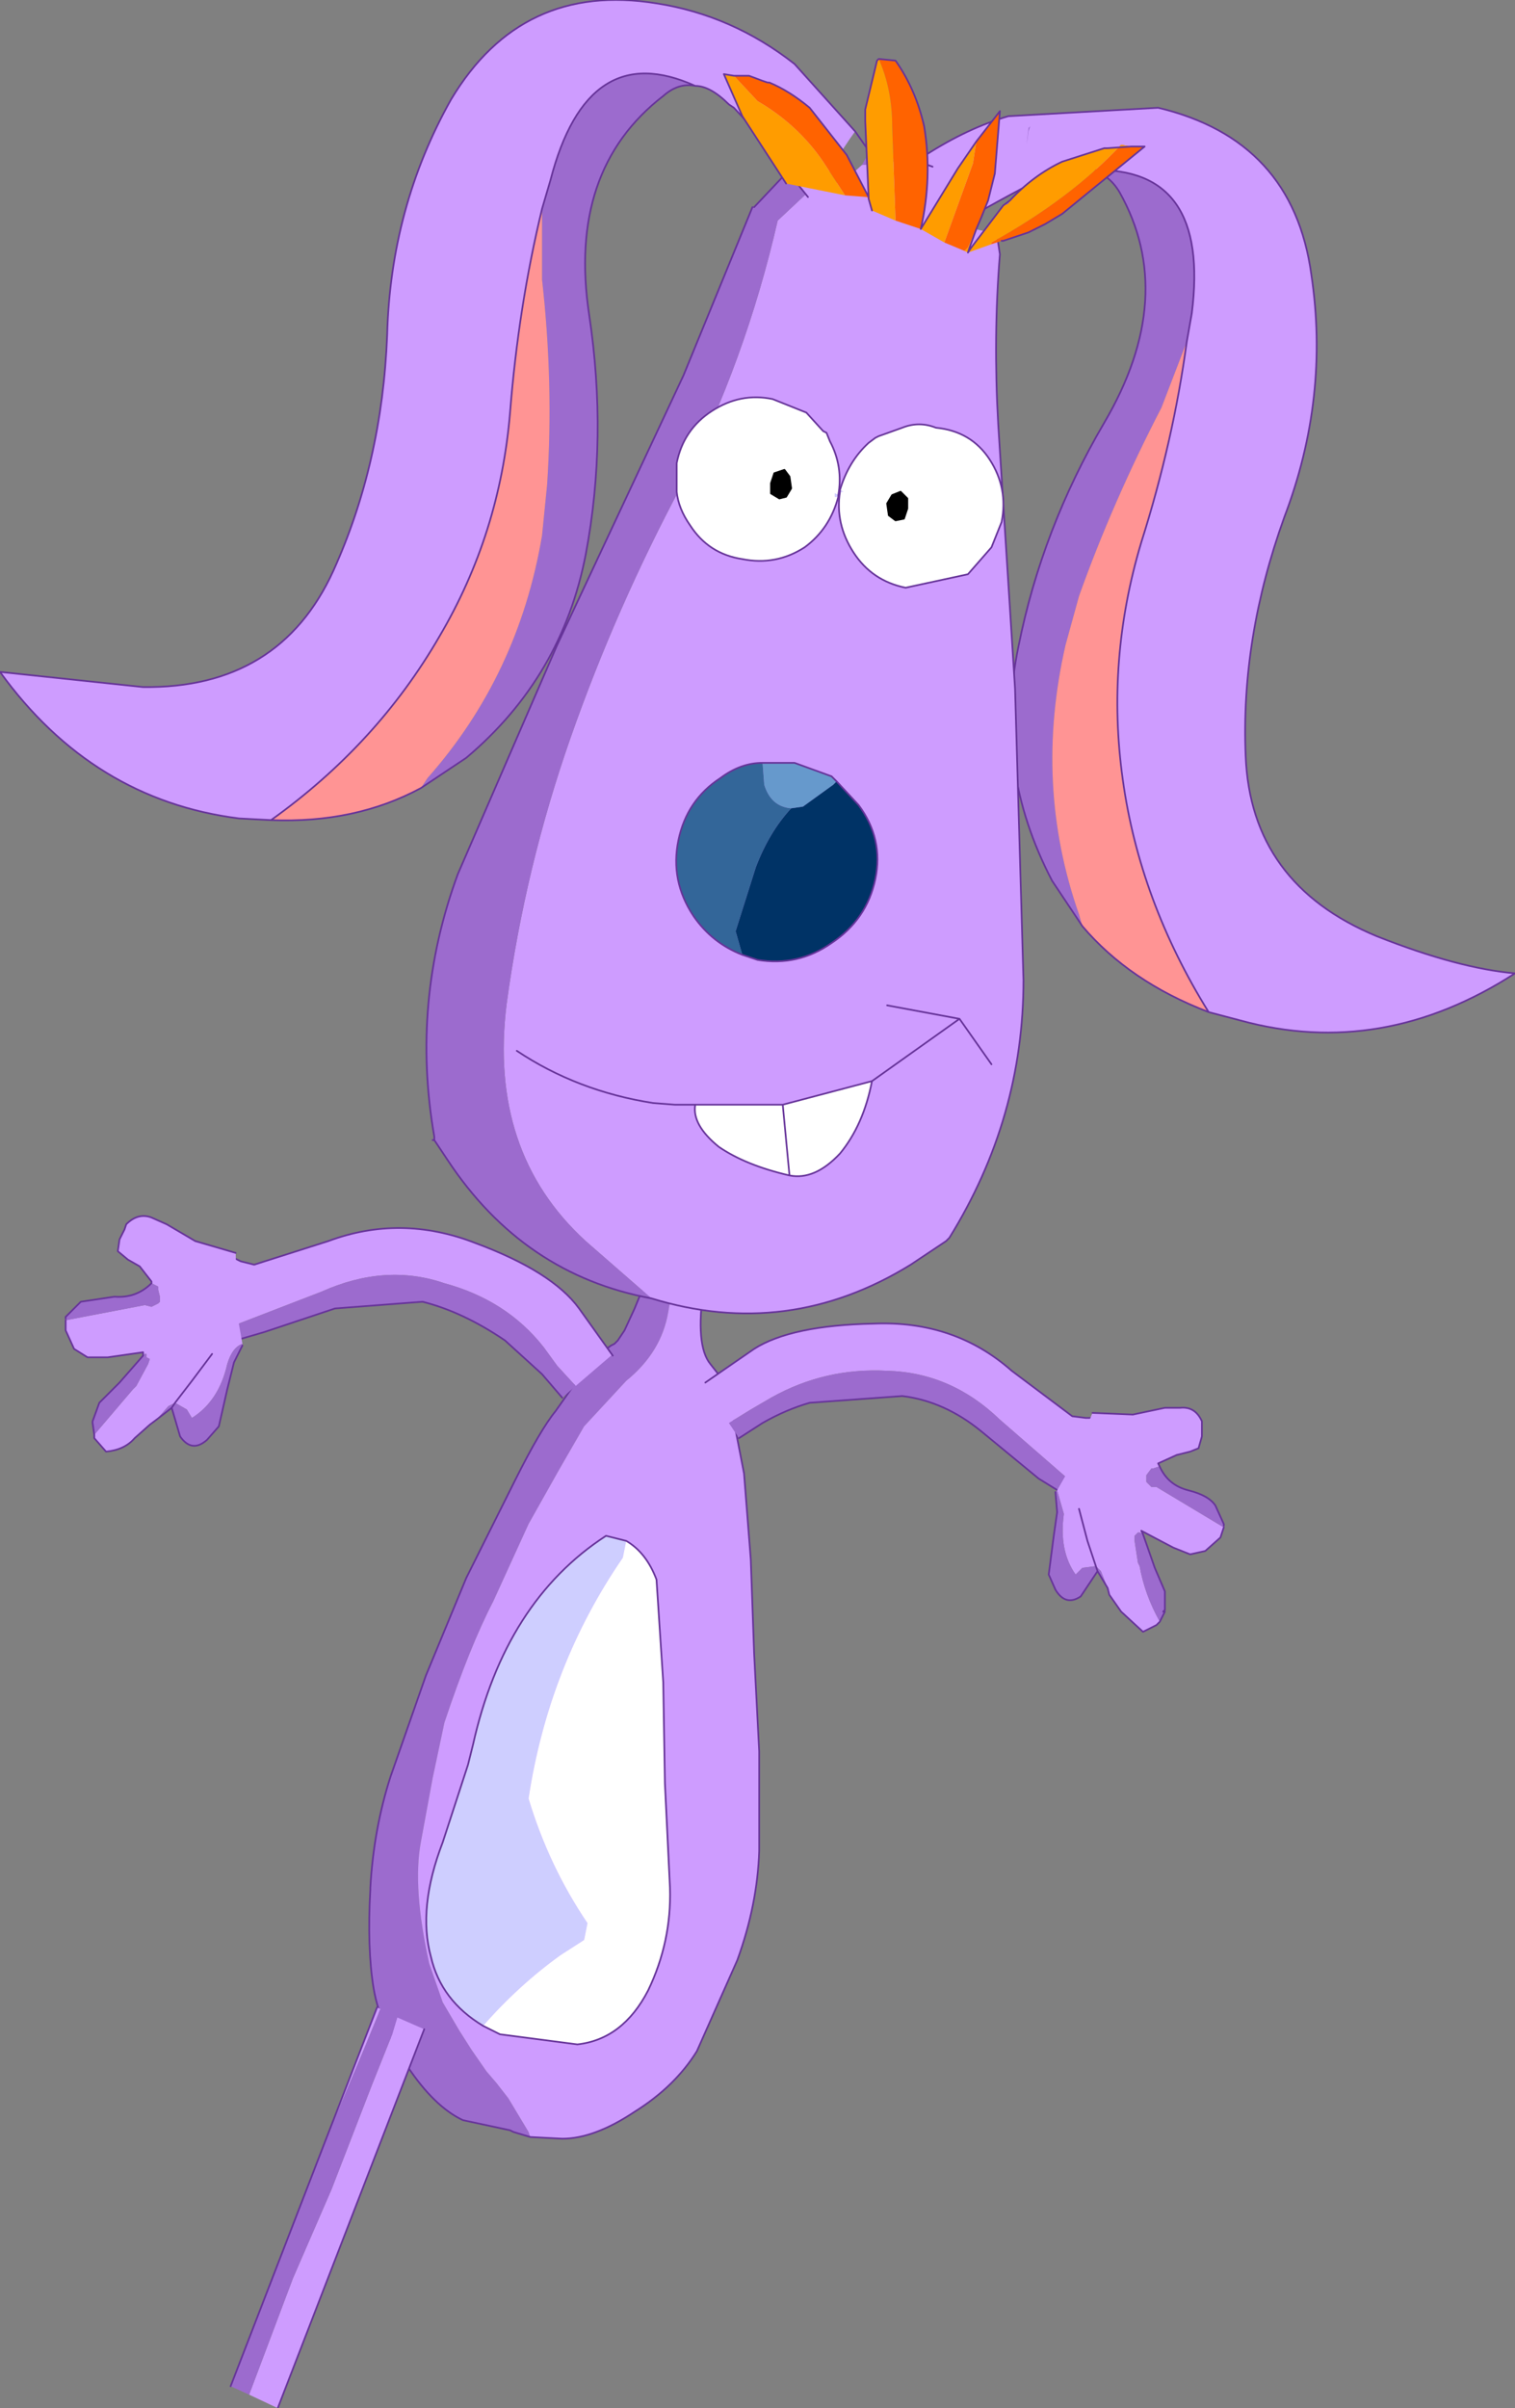 <?xml version="1.0" encoding="UTF-8" standalone="no"?>
<svg xmlns:xlink="http://www.w3.org/1999/xlink" height="71.5px" width="45.0px" xmlns="http://www.w3.org/2000/svg">
  <rect width="100%" height="100%" fill="#808080" stroke="none"/>
  <g transform="matrix(1.0, 0.0, 0.0, 1.0, -169.8, -93.55)">
    <path d="M185.55 157.0 L185.05 156.85 184.95 156.8 183.55 156.5 Q182.7 156.1 181.9 154.9 181.1 153.75 180.9 152.6 180.7 151.4 180.8 149.65 L180.8 149.6 Q180.9 147.85 181.4 146.3 L182.45 143.3 183.65 140.4 185.1 137.5 Q185.85 136.0 186.3 135.45 L186.9 134.6 187.3 134.15 Q187.45 133.85 187.95 133.5 L188.05 133.45 188.15 133.35 188.2 133.25 188.35 133.05 189.0 131.6 189.1 131.3 189.55 130.25 189.6 130.2 190.0 130.2 189.9 131.05 189.65 132.5 Q189.45 133.7 188.4 134.55 L187.15 135.9 186.4 137.2 185.5 138.8 184.45 141.1 Q183.75 142.45 183.0 144.7 L182.65 146.35 182.3 148.25 Q182.05 149.6 182.55 151.85 L182.95 153.0 183.45 153.85 183.8 154.4 184.25 155.05 184.55 155.4 184.9 155.85 185.5 156.85 185.55 157.0 M188.15 133.35 L188.35 133.05 188.15 133.35" fill="#9c6bce" fill-rule="evenodd" stroke="none"/>
    <path d="M190.0 130.2 Q190.95 130.25 190.7 131.8 190.45 133.5 190.9 134.05 L191.45 134.75 191.55 135.5 191.9 137.3 192.1 139.85 192.2 142.65 192.35 145.55 192.35 148.5 Q192.3 150.1 191.7 151.75 L190.5 154.45 Q189.85 155.5 188.65 156.25 187.45 157.05 186.5 157.05 L185.55 157.0 185.5 156.85 184.9 155.85 184.55 155.4 184.25 155.05 183.8 154.4 183.45 153.85 182.95 153.0 182.55 151.85 Q182.05 149.6 182.3 148.25 L182.65 146.35 183.0 144.7 Q183.75 142.45 184.45 141.1 L185.5 138.8 186.4 137.2 187.15 135.9 188.4 134.55 Q189.45 133.7 189.65 132.5 L189.9 131.05 190.0 130.2 M188.35 133.05 L188.65 132.4 189.1 131.3 189.0 131.6 188.35 133.05" fill="#ce9cff" fill-rule="evenodd" stroke="none"/>
    <path d="M190.0 130.2 Q190.95 130.25 190.7 131.8 190.45 133.5 190.9 134.05 L191.45 134.75 191.55 135.5 191.9 137.3 192.1 139.85 192.2 142.65 192.35 145.55 192.35 148.5 Q192.3 150.1 191.7 151.75 L190.5 154.45 Q189.85 155.5 188.65 156.25 187.45 157.05 186.5 157.05 L185.55 157.0 185.05 156.85 184.95 156.8 183.55 156.5 Q182.7 156.1 181.9 154.9 181.1 153.75 180.9 152.6 180.7 151.4 180.8 149.65 L180.8 149.6 Q180.9 147.85 181.4 146.3 L182.45 143.3 183.65 140.4 185.1 137.5 Q185.85 136.0 186.3 135.45 L186.9 134.6 187.3 134.15 Q187.45 133.85 187.95 133.5 L188.05 133.45 188.15 133.35 188.35 133.05 188.65 132.4 189.1 131.3 189.55 130.25 189.6 130.2 190.0 130.2 Z" fill="none" stroke="#663399" stroke-linecap="round" stroke-linejoin="round" stroke-width="0.05"/>
    <path d="M186.9 134.7 L186.35 134.1 185.95 133.55 Q184.85 132.15 183.0 131.65 181.25 131.05 179.35 131.9 L176.5 133.0 176.5 132.95 176.7 131.15 176.75 130.9 176.95 131.0 177.35 131.1 179.55 130.4 Q181.7 129.6 183.9 130.45 186.2 131.3 187.0 132.4 L188.0 133.8 187.95 133.8 186.9 134.7" fill="#ce9cff" fill-rule="evenodd" stroke="none"/>
    <path d="M176.5 133.0 L179.35 131.9 Q181.25 131.05 183.0 131.65 184.85 132.15 185.95 133.55 L186.35 134.1 186.9 134.7 186.5 135.05 185.9 134.35 184.8 133.35 Q183.55 132.5 182.35 132.2 L179.75 132.4 177.65 133.1 176.45 133.45 176.5 133.0 M177.35 131.1 L176.95 131.0 177.35 131.1" fill="#9c6bce" fill-rule="evenodd" stroke="none"/>
    <path d="M188.0 133.8 L187.0 132.4 Q186.2 131.3 183.9 130.45 181.7 129.6 179.55 130.4 L177.35 131.1 176.95 131.0 176.75 130.9 M176.45 133.45 L177.65 133.1 179.75 132.4 182.35 132.2 Q183.55 132.5 184.8 133.35 L185.9 134.35 186.5 135.05" fill="none" stroke="#663399" stroke-linecap="round" stroke-linejoin="round" stroke-width="0.05"/>
    <path d="M174.3 131.65 L174.3 131.6 173.95 131.15 173.6 130.95 173.3 130.7 173.35 130.35 173.5 130.05 173.55 129.9 Q173.9 129.55 174.3 129.7 L174.75 129.9 175.6 130.4 176.8 130.75 176.85 132.6 177.0 133.45 Q176.7 133.55 176.55 134.05 176.3 135.15 175.5 135.65 L175.35 135.4 175.0 135.2 174.8 135.3 174.45 135.7 174.25 135.85 173.8 136.25 Q173.5 136.6 172.95 136.65 L172.6 136.25 172.6 136.15 173.75 134.8 173.85 134.7 174.2 134.05 174.25 133.9 174.15 133.85 174.15 133.75 174.1 133.75 174.05 133.8 174.05 133.7 173.0 133.85 172.4 133.85 172.0 133.6 171.75 133.05 171.75 132.75 174.1 132.3 174.3 132.35 174.5 132.25 174.55 132.2 174.55 132.05 174.5 131.85 174.5 131.75 174.3 131.65 M176.1 133.75 L175.5 134.55 175.0 135.2 175.5 134.55 176.1 133.75" fill="#ce9cff" fill-rule="evenodd" stroke="none"/>
    <path d="M177.0 133.45 L177.0 133.5 176.75 134.0 176.55 134.8 176.3 135.9 175.95 136.3 Q175.5 136.7 175.15 136.2 L174.9 135.35 174.45 135.7 174.8 135.3 175.0 135.2 175.35 135.4 175.5 135.65 Q176.3 135.15 176.55 134.05 176.7 133.55 177.0 133.45 M172.6 136.15 L172.55 135.8 172.55 135.75 172.75 135.2 173.35 134.6 174.05 133.8 174.1 133.75 174.15 133.75 174.15 133.85 174.25 133.9 174.2 134.05 173.85 134.7 173.75 134.8 172.6 136.15 M171.75 132.75 L171.75 132.7 171.75 132.65 172.2 132.2 173.2 132.05 Q173.85 132.1 174.3 131.65 L174.5 131.75 174.5 131.85 174.55 132.05 174.55 132.2 174.5 132.25 174.3 132.35 174.1 132.3 171.75 132.75 M174.9 135.35 L175.0 135.2 174.9 135.35" fill="#9c6bce" fill-rule="evenodd" stroke="none"/>
    <path d="M174.3 131.65 L174.3 131.6 173.95 131.15 173.6 130.95 173.3 130.7 173.35 130.35 173.5 130.05 173.55 129.9 Q173.9 129.55 174.3 129.7 L174.75 129.9 175.6 130.4 176.8 130.75 M177.0 133.5 L176.75 134.0 176.55 134.8 176.3 135.9 175.95 136.3 Q175.5 136.7 175.15 136.2 L174.9 135.35 174.45 135.7 174.25 135.85 173.8 136.25 Q173.5 136.6 172.95 136.65 L172.6 136.25 172.6 136.15 172.55 135.8 172.55 135.75 172.75 135.2 173.35 134.6 174.05 133.8 174.05 133.7 173.0 133.85 172.4 133.85 172.0 133.6 171.75 133.05 171.75 132.75 M171.75 132.7 L171.75 132.65 172.2 132.2 173.2 132.05 Q173.85 132.1 174.3 131.65 M175.0 135.2 L174.9 135.35 M175.0 135.2 L175.5 134.55 176.1 133.75" fill="none" stroke="#663399" stroke-linecap="round" stroke-linejoin="round" stroke-width="0.05"/>
    <path d="M191.45 135.8 L192.1 135.4 192.7 135.05 Q194.3 134.15 196.15 134.25 198.05 134.3 199.5 135.7 L201.8 137.7 202.25 135.95 202.25 135.65 202.05 135.65 201.65 135.6 199.85 134.25 Q198.15 132.75 195.75 132.85 193.3 132.9 192.2 133.6 L190.75 134.6 190.8 134.6 191.45 135.8" fill="#ce9cff" fill-rule="evenodd" stroke="none"/>
    <path d="M201.8 137.7 L199.5 135.7 Q198.05 134.3 196.15 134.25 194.3 134.15 192.7 135.05 L192.1 135.4 191.45 135.8 191.75 136.25 192.45 135.8 Q193.15 135.4 193.85 135.2 L196.6 135.0 Q197.85 135.15 198.95 136.05 L200.65 137.45 201.7 138.1 201.8 137.7 M201.65 135.6 L202.05 135.65 201.65 135.6" fill="#9c6bce" fill-rule="evenodd" stroke="none"/>
    <path d="M201.7 138.1 L200.65 137.45 198.95 136.05 Q197.85 135.15 196.6 135.0 L193.85 135.2 Q193.15 135.4 192.45 135.8 L191.75 136.25 M190.75 134.6 L192.2 133.6 Q193.3 132.9 195.75 132.85 198.15 132.75 199.85 134.25 L201.65 135.6 202.05 135.65 202.25 135.65" fill="none" stroke="#663399" stroke-linecap="round" stroke-linejoin="round" stroke-width="0.05"/>
    <path d="M202.25 135.5 L201.6 137.1 201.2 137.8 201.4 138.5 Q201.25 139.6 201.75 140.3 L201.95 140.1 202.35 140.05 202.5 140.2 202.7 140.7 202.75 140.9 203.1 141.4 203.75 142.0 204.15 141.8 204.25 141.7 Q203.8 140.9 203.65 140.05 L203.6 139.95 203.5 139.3 203.5 139.15 203.6 139.05 203.65 139.05 203.75 139.1 203.7 139.0 204.65 139.5 205.15 139.7 205.6 139.6 206.05 139.2 206.15 138.9 204.15 137.7 204.0 137.7 203.85 137.55 203.85 137.45 203.85 137.35 204.0 137.15 204.05 137.15 204.2 137.1 204.25 137.1 204.2 137.0 204.75 136.75 205.15 136.65 205.4 136.55 205.5 136.2 205.5 135.9 205.5 135.75 Q205.3 135.3 204.85 135.35 L204.4 135.35 203.45 135.55 202.25 135.5 M201.85 138.35 L202.1 139.3 202.35 140.05 202.1 139.3 201.85 138.35" fill="#ce9cff" fill-rule="evenodd" stroke="none"/>
    <path d="M201.2 137.8 L201.15 137.85 201.2 138.45 201.1 139.15 200.95 140.3 201.15 140.75 Q201.45 141.25 201.9 140.95 L202.4 140.2 202.7 140.7 202.5 140.2 202.35 140.05 201.95 140.1 201.75 140.3 Q201.25 139.6 201.4 138.5 L201.2 137.8 M204.25 141.7 L204.4 141.4 204.35 141.4 204.4 141.35 204.4 140.8 204.1 140.1 203.75 139.1 203.65 139.05 203.6 139.05 203.5 139.15 203.5 139.3 203.6 139.95 203.65 140.05 Q203.8 140.9 204.25 141.7 M206.15 138.9 L206.15 138.85 206.15 138.8 205.9 138.25 Q205.7 137.95 205.1 137.8 204.5 137.65 204.25 137.1 L204.2 137.1 204.05 137.15 204.0 137.15 203.85 137.35 203.85 137.45 203.85 137.55 204.0 137.7 204.15 137.7 206.15 138.9 M202.4 140.2 L202.35 140.05 202.4 140.2" fill="#9c6bce" fill-rule="evenodd" stroke="none"/>
    <path d="M201.15 137.85 L201.2 138.45 201.1 139.15 200.95 140.3 201.15 140.75 Q201.45 141.25 201.9 140.95 L202.4 140.2 202.7 140.7 202.75 140.9 203.1 141.4 203.75 142.0 204.15 141.8 204.25 141.7 204.4 141.4 204.35 141.4 204.4 141.35 204.4 140.8 204.1 140.1 203.75 139.1 203.7 139.0 204.65 139.5 205.15 139.7 205.6 139.6 206.05 139.2 206.15 138.9 M206.15 138.85 L206.15 138.8 205.9 138.25 Q205.7 137.95 205.1 137.8 204.5 137.65 204.25 137.1 L204.2 137.0 204.75 136.75 205.15 136.65 205.4 136.55 205.5 136.2 205.5 135.9 205.5 135.75 Q205.3 135.3 204.85 135.35 L204.4 135.35 203.45 135.55 202.25 135.5 M202.35 140.05 L202.4 140.2 M202.35 140.05 L202.1 139.3 201.85 138.35" fill="none" stroke="#663399" stroke-linecap="round" stroke-linejoin="round" stroke-width="0.05"/>
    <path d="M184.15 153.7 Q182.9 152.95 182.6 151.65 182.2 150.2 182.95 148.25 L183.7 145.95 183.85 145.35 Q184.8 141.1 187.8 139.15 L188.4 139.3 188.3 139.8 Q186.1 143.0 185.5 146.95 186.1 148.95 187.25 150.65 L187.15 151.15 186.45 151.6 Q185.2 152.5 184.15 153.7" fill="#ceceff" fill-rule="evenodd" stroke="none"/>
    <path d="M188.4 139.3 Q189.0 139.65 189.3 140.45 L189.5 143.5 189.55 146.5 189.7 149.6 Q189.75 151.2 189.05 152.65 188.3 154.1 186.95 154.25 L184.65 153.95 184.15 153.7 Q185.2 152.5 186.45 151.6 L187.15 151.15 187.25 150.65 Q186.1 148.95 185.5 146.95 186.1 143.0 188.3 139.8 L188.4 139.3" fill="#ffffff" fill-rule="evenodd" stroke="none"/>
    <path d="M184.15 153.7 Q182.9 152.95 182.6 151.65 182.2 150.2 182.95 148.25 L183.7 145.95 183.85 145.35 Q184.8 141.1 187.8 139.15 L188.4 139.3 Q189.0 139.65 189.3 140.45 L189.5 143.5 189.55 146.5 189.7 149.6 Q189.75 151.2 189.05 152.65 188.3 154.1 186.95 154.25 L184.65 153.95 184.15 153.7 Z" fill="none" stroke="#663399" stroke-linecap="round" stroke-linejoin="round" stroke-width="0.05"/>
    <path d="M205.7 123.6 L206.65 123.85 Q210.85 125.0 214.8 122.45 213.1 122.3 210.7 121.35 206.95 119.8 206.8 116.0 206.65 112.5 207.95 108.9 209.3 105.35 208.75 101.7 208.2 97.7 204.2 96.75 L199.75 97.0 Q198.55 97.35 197.3 98.15 L197.7 100.3 197.9 100.45 Q198.55 100.0 200.15 99.15 L200.95 98.85 201.1 98.75 202.25 98.6 Q205.75 98.5 205.2 102.85 L205.05 103.7 Q204.65 106.65 203.7 109.65 202.65 113.15 203.15 116.7 203.65 120.3 205.7 123.6" fill="#ce9cff" fill-rule="evenodd" stroke="none"/>
    <path d="M205.05 103.7 L205.2 102.85 Q205.75 98.5 202.25 98.6 202.75 98.75 203.05 99.25 204.8 102.35 202.6 106.1 200.75 109.25 200.05 112.75 199.3 116.35 201.05 119.7 L201.95 121.05 201.85 120.7 Q200.5 116.85 201.45 112.7 L201.85 111.25 Q202.85 108.45 204.3 105.65 L205.05 103.7" fill="#9c6bce" fill-rule="evenodd" stroke="none"/>
    <path d="M205.7 123.6 Q203.65 120.3 203.15 116.7 202.65 113.15 203.7 109.65 204.65 106.65 205.05 103.7 L204.3 105.65 Q202.85 108.45 201.85 111.25 L201.45 112.7 Q200.5 116.85 201.85 120.7 L201.95 121.05 Q203.35 122.7 205.7 123.6" fill="#ff9494" fill-rule="evenodd" stroke="none"/>
    <path d="M197.3 98.15 Q198.55 97.35 199.75 97.0 L204.2 96.75 Q208.2 97.7 208.75 101.7 209.3 105.35 207.95 108.9 206.65 112.5 206.8 116.0 206.95 119.8 210.7 121.35 213.1 122.3 214.8 122.45 210.85 125.0 206.65 123.85 L205.7 123.6 Q203.65 120.3 203.15 116.7 202.65 113.15 203.7 109.65 204.65 106.65 205.05 103.7 L205.2 102.85 Q205.75 98.5 202.25 98.6 L201.1 98.75 200.95 98.85 200.15 99.15 Q198.55 100.0 197.9 100.45 M197.3 98.15 L196.8 98.4 M202.25 98.6 Q202.75 98.75 203.05 99.25 204.8 102.35 202.6 106.1 200.75 109.25 200.05 112.75 199.3 116.35 201.05 119.7 L201.95 121.05 Q203.35 122.7 205.7 123.6" fill="none" stroke="#663399" stroke-linecap="round" stroke-linejoin="round" stroke-width="0.05"/>
    <path d="M199.4 100.45 L199.5 101.1 Q199.3 103.55 199.45 106.15 L199.95 114.0 200.2 122.65 Q200.2 126.75 198.0 130.3 L197.9 130.4 196.85 131.1 Q193.2 133.35 189.15 132.1 L187.2 130.4 Q184.3 127.75 184.85 123.35 185.4 119.3 186.75 115.45 188.1 111.6 190.05 107.95 191.95 104.25 192.9 100.1 L193.7 99.35 193.9 99.15 194.05 99.05 194.85 98.95 195.4 98.45 196.8 98.3 196.95 98.3 197.5 98.5 Q197.55 99.2 197.9 99.65 198.3 100.4 199.4 100.45" fill="#ce9cff" fill-rule="evenodd" stroke="none"/>
    <path d="M198.0 130.3 L197.9 130.4 198.0 130.3 M189.15 132.1 Q185.35 131.4 183.1 128.0 L182.7 127.4 182.65 127.4 182.7 127.3 Q182.0 123.3 183.4 119.5 L186.35 112.7 190.1 104.7 192.15 99.7 192.2 99.7 193.05 98.8 194.05 99.05 193.9 99.15 193.7 99.35 192.9 100.1 Q191.95 104.25 190.05 107.95 188.1 111.6 186.75 115.45 185.4 119.3 184.85 123.35 184.3 127.75 187.2 130.4 L189.15 132.1 M195.4 98.45 L195.6 98.1 196.8 98.3 195.4 98.45 M182.7 127.3 L182.7 127.4 182.7 127.3" fill="#9c6bce" fill-rule="evenodd" stroke="none"/>
    <path d="M199.4 100.45 L199.5 101.1 Q199.3 103.55 199.45 106.15 L199.95 114.0 200.2 122.65 Q200.2 126.75 198.0 130.3 L197.9 130.4 196.85 131.1 Q193.2 133.35 189.15 132.1 185.35 131.4 183.1 128.0 L182.7 127.4 182.65 127.4 M182.7 127.3 Q182.0 123.3 183.4 119.5 L186.35 112.7 190.1 104.7 192.15 99.7 M192.2 99.7 L193.05 98.8 M195.6 98.1 L196.8 98.3 196.95 98.3 197.5 98.5 M182.7 127.4 L182.7 127.3" fill="none" stroke="#663399" stroke-linecap="round" stroke-linejoin="round" stroke-width="0.05"/>
    <path d="M193.25 128.45 L193.05 126.35 193.25 128.45 Q191.95 128.15 191.15 127.6 190.35 126.95 190.45 126.35 L193.05 126.35 195.7 125.65 Q195.45 126.95 194.75 127.8 194.0 128.6 193.25 128.45" fill="#ffffff" fill-rule="evenodd" stroke="none"/>
    <path d="M196.15 123.4 L198.3 123.8 199.25 125.15 M190.45 126.35 L189.85 126.35 189.2 126.3 Q186.95 125.95 185.15 124.75 M193.05 126.35 L193.25 128.45 Q194.0 128.6 194.75 127.8 195.45 126.95 195.7 125.65 L193.05 126.35 190.45 126.35 Q190.35 126.95 191.15 127.6 191.95 128.15 193.25 128.45 M195.7 125.65 L198.3 123.8" fill="none" stroke="#663399" stroke-linecap="round" stroke-linejoin="round" stroke-width="0.05"/>
    <path d="M185.9 99.75 Q185.2 102.65 184.95 105.8 184.65 109.4 182.85 112.45 181.0 115.65 177.85 117.9 L176.9 117.85 Q172.55 117.3 169.8 113.5 L174.05 113.95 Q178.1 114.0 179.7 110.5 181.15 107.3 181.3 103.5 181.4 99.7 183.2 96.5 185.3 93.0 189.3 93.65 191.55 94.0 193.4 95.45 L195.2 97.45 Q194.55 98.35 194.05 99.4 L193.8 99.4 192.2 97.4 191.6 96.75 191.45 96.65 Q190.9 96.1 190.45 96.1 187.25 94.65 186.15 98.9 L185.9 99.75" fill="#ce9cff" fill-rule="evenodd" stroke="none"/>
    <path d="M182.3 116.95 L182.5 116.65 Q185.2 113.6 185.9 109.45 L186.05 107.95 Q186.25 104.95 185.9 101.85 L185.9 99.75 186.15 98.9 Q187.25 94.65 190.45 96.1 189.95 96.0 189.5 96.4 186.65 98.6 187.3 102.9 187.85 106.55 187.2 110.0 186.5 113.65 183.65 116.05 L182.3 116.95" fill="#9c6bce" fill-rule="evenodd" stroke="none"/>
    <path d="M185.9 99.75 L185.9 101.85 Q186.25 104.95 186.05 107.95 L185.9 109.45 Q185.2 113.6 182.5 116.65 L182.3 116.95 Q180.35 118.0 177.85 117.9 181.0 115.65 182.85 112.45 184.65 109.4 184.95 105.8 185.2 102.65 185.9 99.75" fill="#ff9494" fill-rule="evenodd" stroke="none"/>
    <path d="M185.9 99.75 Q185.2 102.65 184.95 105.8 184.65 109.4 182.85 112.45 181.0 115.65 177.85 117.9 180.35 118.0 182.3 116.95 L183.65 116.05 Q186.5 113.65 187.2 110.0 187.85 106.55 187.3 102.9 186.65 98.6 189.5 96.4 189.95 96.0 190.45 96.1 187.25 94.65 186.15 98.9 L185.9 99.75 M195.2 97.45 L193.4 95.45 Q191.55 94.0 189.3 93.65 185.3 93.0 183.2 96.5 181.4 99.7 181.3 103.5 181.15 107.3 179.7 110.5 178.1 114.0 174.05 113.95 L169.8 113.5 Q172.55 117.3 176.9 117.85 L177.85 117.9 M195.55 97.95 L195.2 97.45 M193.8 99.4 L192.2 97.4 191.6 96.75 191.45 96.65 Q190.9 96.1 190.45 96.1" fill="none" stroke="#663399" stroke-linecap="round" stroke-linejoin="round" stroke-width="0.05"/>
    <path d="M195.9 95.3 L196.4 95.35 Q197.0 96.2 197.25 97.3 197.5 98.8 197.15 100.35 L196.4 100.1 196.3 97.3 Q196.3 96.2 195.9 95.3 M198.8 97.75 L199.5 96.85 199.35 98.7 199.15 99.5 198.95 100.0 198.8 100.35 198.55 100.9 198.45 101.0 197.85 100.75 198.7 98.4 198.8 97.75 M203.4 97.9 L203.65 97.9 203.75 97.9 203.8 97.9 201.35 99.9 200.85 100.2 200.35 100.45 199.6 100.7 199.55 100.7 199.25 100.8 199.25 100.75 Q201.6 99.45 203.1 97.85 L203.4 97.9 M195.6 99.45 L195.55 99.4 194.9 99.35 194.25 98.35 Q193.5 97.25 192.3 96.55 L191.6 95.8 192.05 95.8 192.45 95.95 192.6 96.0 192.65 96.0 Q193.25 96.25 193.85 96.75 L194.95 98.15 195.6 99.4 195.6 99.45" fill="#ff6300" fill-rule="evenodd" stroke="none"/>
    <path d="M195.5 96.8 L195.85 95.35 195.9 95.3 Q196.3 96.2 196.3 97.3 L196.4 100.1 195.7 99.8 195.6 99.45 195.6 99.4 195.5 97.15 195.5 96.8 M197.15 100.35 L198.25 98.55 198.8 97.75 198.7 98.4 197.85 100.75 197.15 100.35 M198.8 100.35 L198.6 100.9 198.55 101.05 198.65 100.9 199.6 99.65 199.75 99.6 199.8 99.5 Q200.5 98.75 201.35 98.35 L202.6 97.95 202.65 97.95 202.7 97.95 203.4 97.9 203.1 97.85 Q201.6 99.45 199.25 100.75 L199.25 100.8 198.55 101.05 198.45 101.0 198.55 100.9 198.8 100.35 M194.9 99.35 L193.15 99.0 191.85 97.0 191.3 95.75 191.6 95.8 192.3 96.55 Q193.5 97.25 194.25 98.35 L194.9 99.35" fill="#ff9c00" fill-rule="evenodd" stroke="none"/>
    <path d="M199.6 99.65 L199.8 99.5 199.75 99.6 199.6 99.65 M195.5 97.15 L195.5 96.8 195.5 97.15 M200.35 97.45 Q200.25 98.2 200.35 97.35 L200.4 97.3 200.35 97.45" fill="#9c6bce" fill-rule="evenodd" stroke="none"/>
    <path d="M198.6 100.9 L198.65 100.9 198.55 101.05 198.6 100.9" fill="#ce9cff" fill-rule="evenodd" stroke="none"/>
    <path d="M195.5 96.8 L195.85 95.35 195.9 95.3 196.4 95.35 Q197.0 96.2 197.25 97.3 197.5 98.8 197.15 100.35 L198.25 98.55 198.8 97.75 199.5 96.85 199.35 98.7 199.15 99.5 198.95 100.0 198.8 100.35 198.6 100.9 198.55 101.05 198.65 100.9 199.6 99.65 199.8 99.5 Q200.5 98.75 201.35 98.35 L202.6 97.95 202.65 97.95 202.7 97.95 203.4 97.9 203.65 97.9 203.75 97.9 203.8 97.9 201.35 99.9 200.85 100.2 200.35 100.45 199.6 100.7 199.55 100.7 M195.7 99.8 L195.6 99.45 195.6 99.4 195.5 97.15 195.5 96.8 M193.15 99.0 L191.85 97.0 191.3 95.75 191.6 95.8 192.05 95.8 192.45 95.95 192.6 96.0 192.65 96.0 Q193.25 96.25 193.85 96.75 L194.95 98.15 195.6 99.4" fill="none" stroke="#663399" stroke-linecap="round" stroke-linejoin="round" stroke-width="0.05"/>
    <path d="M193.3 117.55 Q192.7 117.5 192.5 116.85 L192.45 116.2 193.4 116.2 194.5 116.6 194.65 116.75 194.55 116.85 193.65 117.5 193.3 117.55" fill="#6699cc" fill-rule="evenodd" stroke="none"/>
    <path d="M192.45 116.2 L192.5 116.85 Q192.7 117.5 193.3 117.55 192.65 118.25 192.25 119.3 L191.65 121.2 191.85 121.9 Q190.95 121.55 190.4 120.75 189.7 119.7 189.95 118.5 190.2 117.3 191.2 116.65 191.8 116.2 192.45 116.2" fill="#336699" fill-rule="evenodd" stroke="none"/>
    <path d="M193.3 117.55 L193.65 117.5 194.55 116.85 194.65 116.75 195.3 117.45 Q196.05 118.45 195.8 119.65 195.55 120.85 194.5 121.55 193.5 122.25 192.3 122.05 L191.85 121.9 191.65 121.2 192.25 119.3 Q192.65 118.25 193.3 117.55" fill="#003366" fill-rule="evenodd" stroke="none"/>
    <path d="M194.65 116.75 L194.5 116.6 193.4 116.2 192.45 116.2 Q191.8 116.2 191.2 116.65 190.2 117.3 189.95 118.5 189.7 119.7 190.4 120.75 190.95 121.55 191.85 121.9 L192.3 122.05 Q193.5 122.25 194.5 121.55 195.55 120.85 195.8 119.65 196.05 118.45 195.3 117.45 L194.65 116.75 Z" fill="none" stroke="#663399" stroke-linecap="round" stroke-linejoin="round" stroke-width="0.05"/>
    <path d="M194.25 106.35 L194.35 106.4 194.45 106.65 Q194.85 107.4 194.7 108.25 L194.6 108.2 194.6 108.3 194.7 108.3 Q194.45 109.25 193.7 109.8 192.85 110.35 191.85 110.15 190.85 110.0 190.3 109.15 189.95 108.65 189.9 108.15 L189.9 107.3 Q190.1 106.3 190.95 105.75 191.8 105.2 192.75 105.4 L193.75 105.8 194.25 106.35" fill="#ffffff" fill-rule="evenodd" stroke="none"/>
    <path d="M194.7 108.25 L194.7 108.3 194.6 108.3 194.6 108.2 194.7 108.25" fill="#ceceff" fill-rule="evenodd" stroke="none"/>
    <path d="M194.25 106.35 L194.35 106.4 194.45 106.65 Q194.85 107.4 194.7 108.25 L194.7 108.3 Q194.45 109.25 193.7 109.8 192.85 110.35 191.85 110.15 190.85 110.0 190.3 109.15 189.95 108.65 189.9 108.15 L189.9 107.3 Q190.1 106.3 190.95 105.75 191.8 105.2 192.75 105.4 L193.75 105.8 194.25 106.35 Z" fill="none" stroke="#663399" stroke-linecap="round" stroke-linejoin="round" stroke-width="0.05"/>
    <path d="M193.25 107.7 L193.3 108.05 193.15 108.3 192.95 108.35 192.7 108.2 192.7 107.9 192.8 107.6 193.1 107.5 193.25 107.7" fill="#000000" fill-rule="evenodd" stroke="none"/>
    <path d="M193.25 107.7 L193.3 108.05 193.15 108.3 192.95 108.35 192.7 108.2 192.7 107.9 192.8 107.6 193.1 107.5 193.25 107.7 Z" fill="none" stroke="#000000" stroke-linecap="round" stroke-linejoin="round" stroke-width="0.05"/>
    <path d="M196.6 106.25 L195.9 106.5 195.8 106.55 195.6 106.7 Q195.0 107.25 194.75 108.1 L194.85 108.15 194.75 108.15 Q194.6 109.1 195.15 109.95 195.7 110.8 196.7 111.0 L198.55 110.6 199.25 109.8 199.55 109.05 Q199.75 108.05 199.2 107.2 198.65 106.35 197.6 106.25 197.1 106.05 196.6 106.25" fill="#ffffff" fill-rule="evenodd" stroke="none"/>
    <path d="M194.75 108.15 L194.85 108.15 194.75 108.1 194.75 108.15" fill="#ceceff" fill-rule="evenodd" stroke="none"/>
    <path d="M196.6 106.25 Q197.1 106.05 197.6 106.25 198.65 106.35 199.2 107.2 199.75 108.05 199.55 109.05 L199.25 109.8 198.55 110.6 196.7 111.0 Q195.7 110.8 195.15 109.95 194.6 109.1 194.75 108.15 L194.75 108.1 Q195.0 107.25 195.6 106.7 L195.8 106.55 195.9 106.5 196.6 106.25 Z" fill="none" stroke="#663399" stroke-linecap="round" stroke-linejoin="round" stroke-width="0.05"/>
    <path d="M196.3 108.25 L196.15 108.5 196.2 108.85 196.4 109.0 196.65 108.95 196.75 108.65 196.75 108.35 196.55 108.15 196.3 108.25" fill="#000000" fill-rule="evenodd" stroke="none"/>
    <path d="M196.3 108.25 L196.15 108.5 196.2 108.85 196.4 109.0 196.65 108.95 196.75 108.65 196.75 108.35 196.55 108.15 196.3 108.25 Z" fill="none" stroke="#000000" stroke-linecap="round" stroke-linejoin="round" stroke-width="0.05"/>
    <path d="M177.2 164.65 L178.5 161.2 179.65 158.55 180.85 155.45 181.45 153.95 181.6 153.45 182.4 153.8 178.05 165.05 177.2 164.65 M181.1 153.2 L180.65 154.3 179.45 157.15 181.0 153.15 181.1 153.2" fill="#ce9cff" fill-rule="evenodd" stroke="none"/>
    <path d="M181.6 153.45 L181.45 153.95 180.85 155.45 179.65 158.55 178.5 161.2 177.2 164.65 176.65 164.4 179.45 157.15 180.65 154.3 181.1 153.2 181.6 153.45" fill="#9c6bce" fill-rule="evenodd" stroke="none"/>
    <path d="M178.05 165.05 L182.4 153.8 M179.45 157.15 L176.65 164.4 M181.0 153.15 L179.45 157.15" fill="none" stroke="#663399" stroke-linecap="round" stroke-linejoin="round" stroke-width="0.05"/>
  </g>
</svg>
